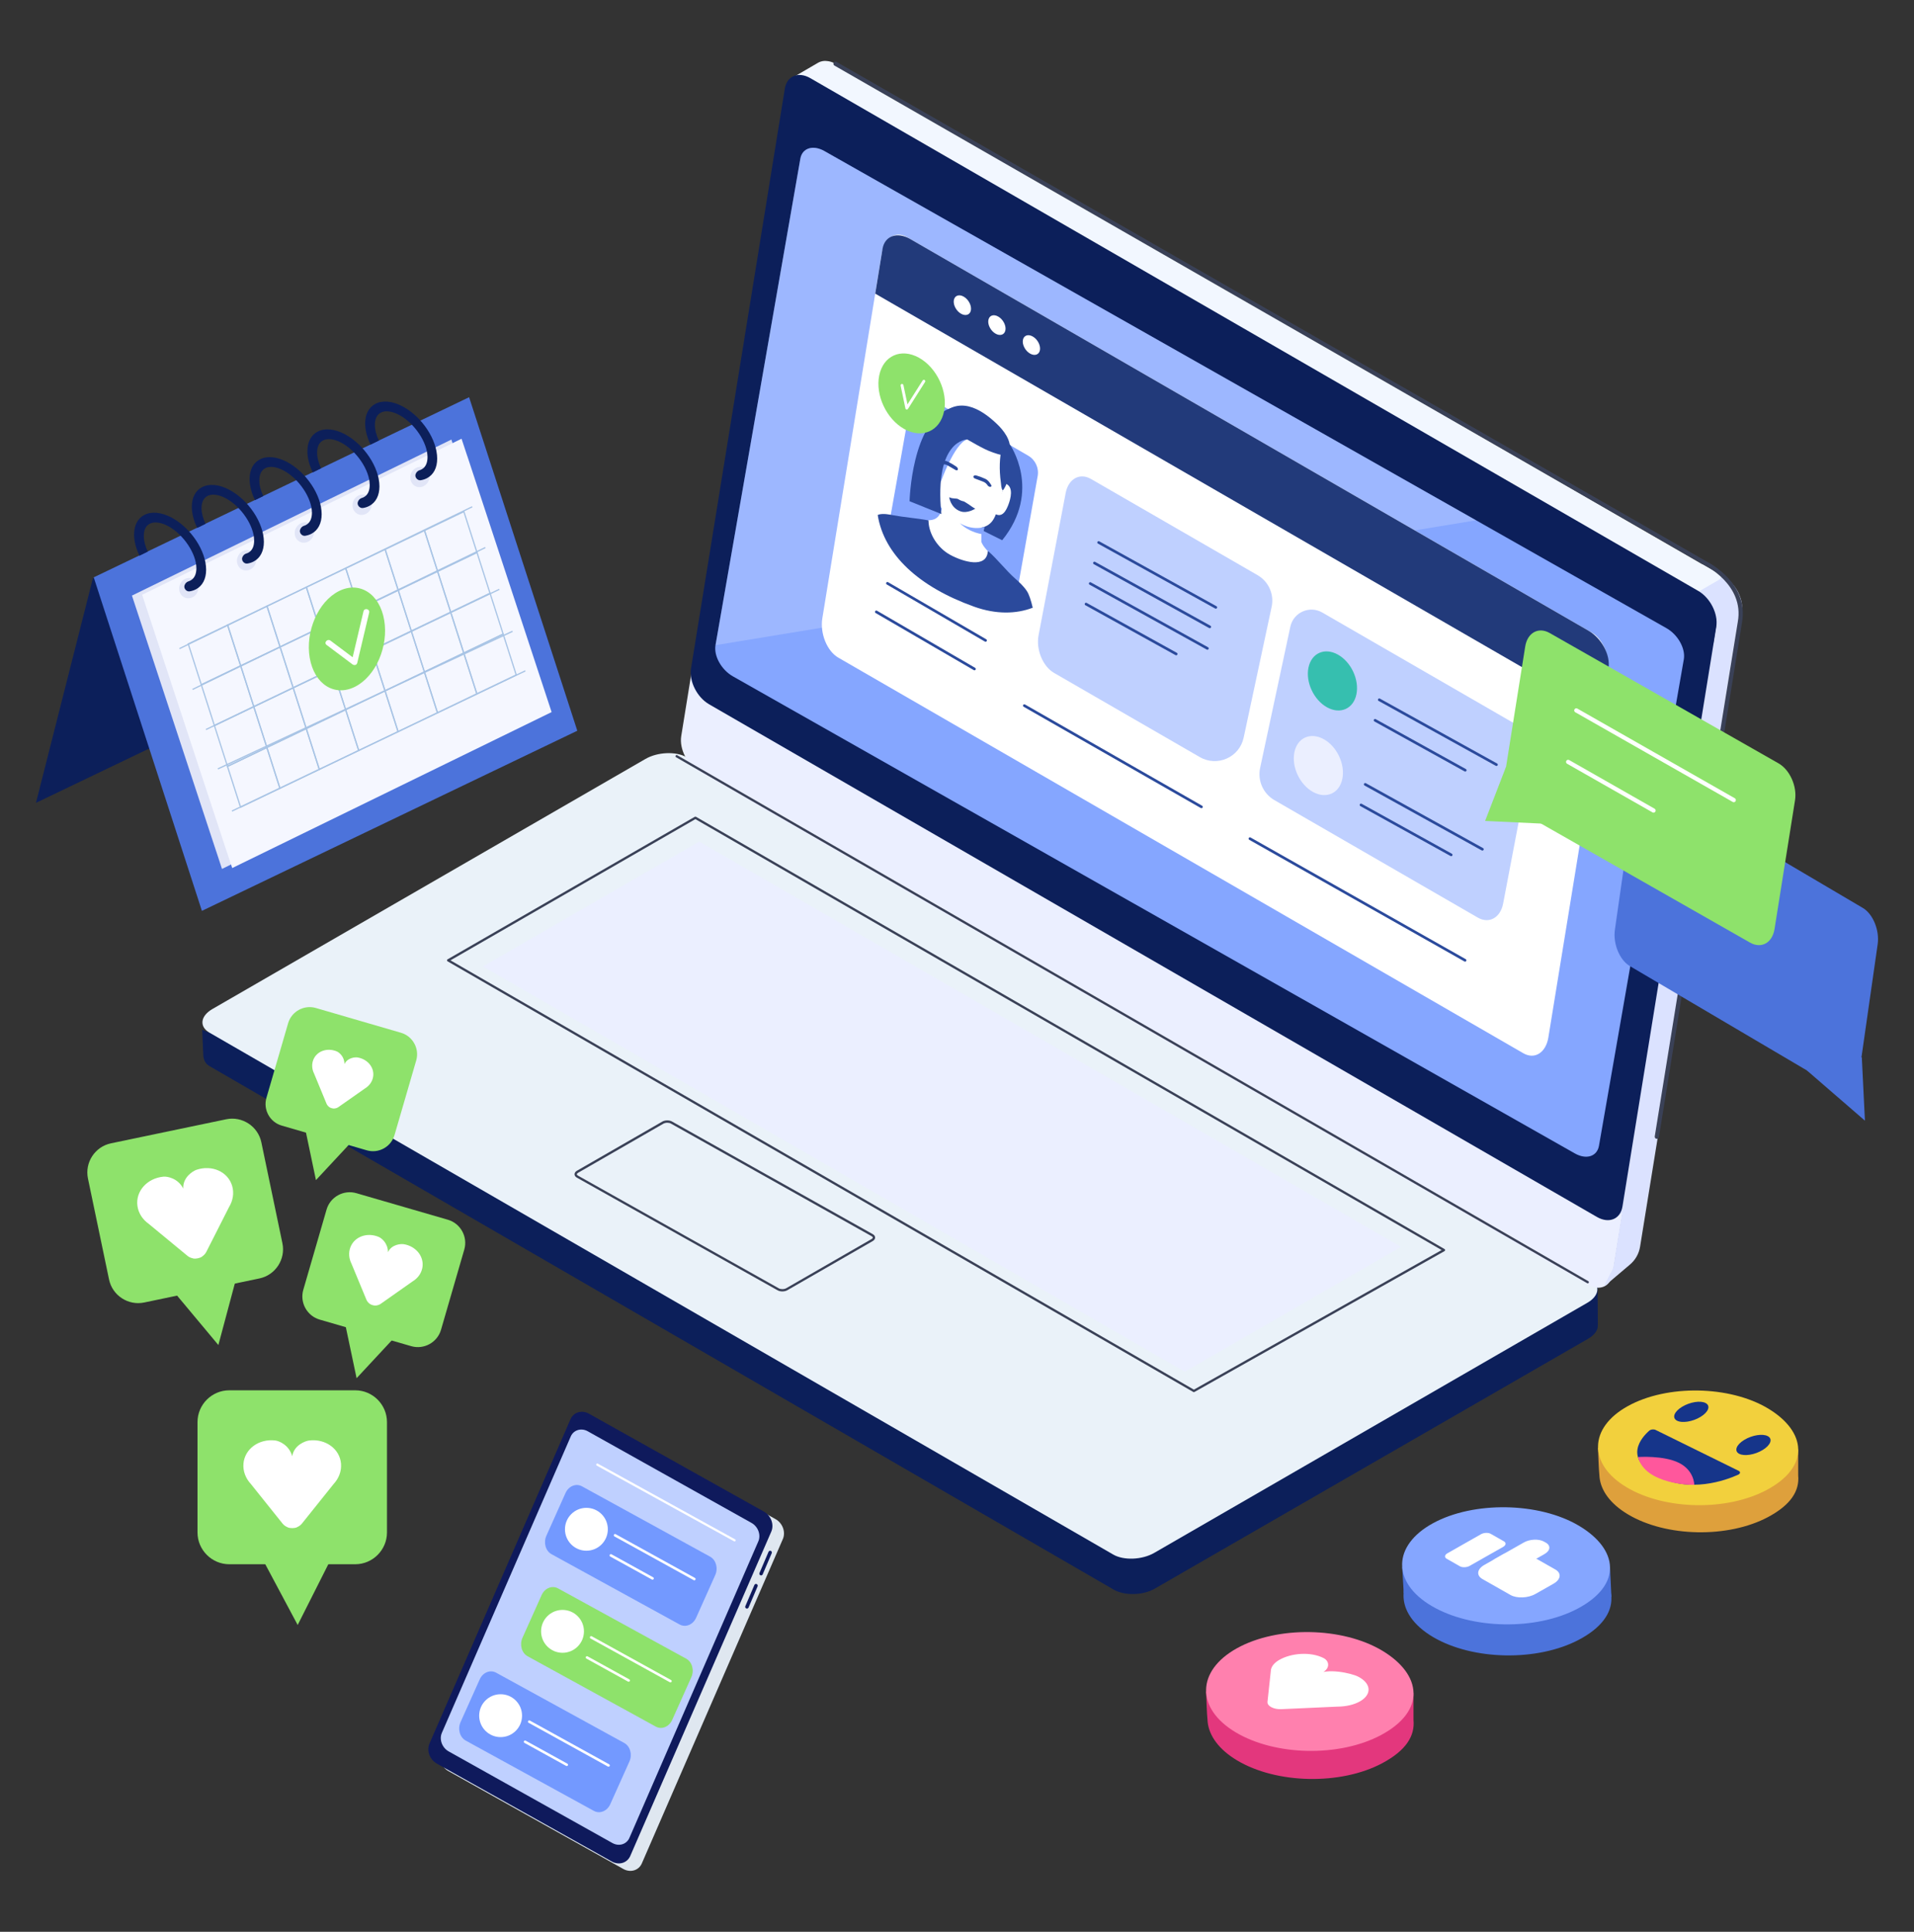 <?xml version="1.0" encoding="utf-8"?>
<!-- Generator: Adobe Illustrator 16.0.0, SVG Export Plug-In . SVG Version: 6.00 Build 0)  -->
<!DOCTYPE svg PUBLIC "-//W3C//DTD SVG 1.1//EN" "http://www.w3.org/Graphics/SVG/1.1/DTD/svg11.dtd">
<svg version="1.1" id="Calque_1" xmlns="http://www.w3.org/2000/svg" xmlns:xlink="http://www.w3.org/1999/xlink" x="0px" y="0px"
	 width="110px" height="111px" viewBox="0 0 110 111" enable-background="new 0 0 110 111" xml:space="preserve">
<rect x="0" y="0" width="110" height="111" fill="#333333" stroke="none"/>
<g>
	<g>
		<polygon fill="#0C1F5A" points="2.067,46.131 23.642,35.782 26.91,22.891 5.336,33.24 		"/>
		<polygon fill="#4C73DB" points="11.604,52.338 33.178,41.988 26.96,22.824 5.387,33.174 		"/>
		<polygon fill="#E1E5F7" points="7.583,34.222 25.942,25.257 26.27,26.253 26.271,26.252 31.117,40.962 12.758,49.928 
			12.431,48.931 12.43,48.932 		"/>
		<polygon fill="#F5F7FF" points="8.169,34.174 26.526,25.21 26.855,26.207 26.857,26.206 31.702,40.916 13.345,49.878 
			13.016,48.884 13.014,48.885 		"/>
		<path fill="#E1E5F7" d="M23.579,27.462c0.012,0.322,0.271,0.56,0.578,0.528c0.306-0.032,0.543-0.317,0.531-0.638
			c-0.013-0.323-0.27-0.56-0.577-0.528C23.804,26.853,23.566,27.14,23.579,27.462z"/>
		<g>
			<g>
				<g>
					<path fill="#0C1F5A" d="M24.231,26.97c0.221-0.118,0.339-0.361,0.339-0.704c-0.002-0.84-0.746-1.946-1.62-2.419
						c-0.217-0.117-0.427-0.186-0.613-0.206c-0.173-0.019-0.328,0.003-0.453,0.071c-0.223,0.117-0.339,0.36-0.338,0.703l0,0
						c-0.001,0.28,0.083,0.591,0.227,0.897l-0.477,0.236c-0.195-0.405-0.308-0.823-0.309-1.214l0,0
						c-0.002-0.524,0.205-0.927,0.582-1.126c0.416-0.222,0.993-0.166,1.585,0.152c1.102,0.595,1.97,1.907,1.971,2.987
						c0.004,0.526-0.205,0.927-0.58,1.126c-0.112,0.06-0.236,0.101-0.371,0.121c-0.178,0.026-0.344-0.166-0.292-0.337l0,0
						c0.035-0.114,0.12-0.207,0.236-0.241C24.159,27.005,24.195,26.99,24.231,26.97z"/>
				</g>
			</g>
		</g>
		<path fill="#E1E5F7" d="M20.258,29.058c0.013,0.322,0.271,0.559,0.576,0.528c0.307-0.032,0.546-0.317,0.534-0.639
			c-0.012-0.322-0.272-0.559-0.579-0.528C20.484,28.449,20.246,28.737,20.258,29.058z"/>
		<g>
			<g>
				<g>
					<path fill="#0C1F5A" d="M20.91,28.566c0.223-0.118,0.339-0.361,0.338-0.703c-0.002-0.84-0.744-1.947-1.62-2.419
						c-0.217-0.118-0.425-0.186-0.613-0.206c-0.172-0.019-0.328,0.003-0.453,0.071c-0.223,0.118-0.339,0.361-0.338,0.703l0,0
						c0.001,0.28,0.085,0.59,0.228,0.897l-0.475,0.236c-0.195-0.405-0.31-0.823-0.31-1.214l0,0
						c-0.001-0.524,0.204-0.927,0.581-1.126c0.416-0.223,0.994-0.166,1.585,0.152c1.104,0.595,1.97,1.907,1.974,2.987
						c0.001,0.525-0.205,0.927-0.582,1.126c-0.113,0.06-0.237,0.101-0.369,0.12c-0.18,0.026-0.345-0.165-0.294-0.336l0,0
						c0.037-0.115,0.119-0.207,0.235-0.242C20.837,28.601,20.876,28.586,20.91,28.566z"/>
				</g>
			</g>
		</g>
		<path fill="#E1E5F7" d="M16.937,30.654c0.013,0.322,0.27,0.56,0.579,0.528c0.306-0.032,0.543-0.316,0.531-0.639
			c-0.012-0.322-0.27-0.559-0.576-0.527C17.162,30.045,16.925,30.333,16.937,30.654z"/>
		<g>
			<g>
				<g>
					<path fill="#0C1F5A" d="M17.589,30.163c0.222-0.119,0.34-0.361,0.339-0.704c-0.003-0.841-0.745-1.947-1.62-2.419
						c-0.217-0.118-0.427-0.186-0.613-0.206c-0.173-0.019-0.328,0.003-0.453,0.07c-0.223,0.118-0.339,0.362-0.338,0.704l0,0
						c-0.001,0.28,0.083,0.59,0.228,0.896l-0.478,0.236c-0.195-0.405-0.308-0.823-0.309-1.213l0,0c0-0.525,0.205-0.927,0.583-1.126
						c0.415-0.223,0.993-0.165,1.585,0.152c1.102,0.595,1.97,1.908,1.973,2.988c0.003,0.525-0.206,0.927-0.581,1.126
						c-0.113,0.06-0.237,0.1-0.37,0.12c-0.178,0.026-0.345-0.165-0.292-0.336l0,0c0.035-0.115,0.118-0.208,0.235-0.242
						C17.517,30.197,17.555,30.183,17.589,30.163z"/>
				</g>
			</g>
		</g>
		<path fill="#E1E5F7" d="M13.617,32.25c0.013,0.322,0.271,0.559,0.577,0.527c0.305-0.03,0.545-0.316,0.533-0.637
			c-0.012-0.322-0.272-0.559-0.578-0.528C13.842,31.641,13.604,31.929,13.617,32.25z"/>
		<g>
			<g>
				<g>
					<path fill="#0C1F5A" d="M14.269,31.759c0.222-0.118,0.339-0.361,0.337-0.704c-0.002-0.84-0.743-1.946-1.619-2.418
						c-0.216-0.118-0.424-0.187-0.613-0.207c-0.173-0.019-0.328,0.003-0.454,0.07c-0.222,0.118-0.339,0.361-0.338,0.703l0,0
						c0.002,0.28,0.086,0.59,0.229,0.897l-0.476,0.235c-0.195-0.404-0.31-0.823-0.311-1.212l0,0
						c-0.001-0.525,0.205-0.927,0.582-1.126c0.417-0.223,0.994-0.165,1.585,0.152c1.104,0.595,1.97,1.906,1.975,2.987
						c0,0.525-0.205,0.927-0.583,1.126c-0.113,0.06-0.237,0.1-0.368,0.12c-0.181,0.027-0.346-0.165-0.295-0.336l0,0
						c0.037-0.116,0.118-0.207,0.235-0.242C14.195,31.793,14.234,31.778,14.269,31.759z"/>
				</g>
			</g>
		</g>
		<path fill="#E1E5F7" d="M10.295,33.847c0.013,0.322,0.271,0.559,0.579,0.528c0.305-0.031,0.543-0.316,0.531-0.638
			c-0.012-0.322-0.27-0.56-0.575-0.528C10.521,33.237,10.283,33.525,10.295,33.847z"/>
		<g>
			<g>
				<g>
					<path fill="#0C1F5A" d="M10.948,33.354c0.221-0.117,0.339-0.36,0.339-0.703c-0.002-0.839-0.744-1.946-1.619-2.418
						c-0.217-0.119-0.427-0.188-0.613-0.207c-0.173-0.018-0.328,0.003-0.453,0.07c-0.222,0.118-0.339,0.361-0.337,0.704l0,0
						c0,0.28,0.083,0.59,0.227,0.897l-0.477,0.235c-0.195-0.404-0.308-0.823-0.309-1.213l0,0c0-0.525,0.204-0.927,0.582-1.126
						c0.417-0.223,0.994-0.165,1.586,0.153c1.102,0.594,1.97,1.906,1.973,2.987c0.002,0.525-0.206,0.927-0.581,1.126
						c-0.113,0.059-0.237,0.1-0.371,0.12c-0.178,0.027-0.343-0.165-0.292-0.336l0,0c0.035-0.116,0.119-0.207,0.235-0.242
						C10.875,33.39,10.913,33.374,10.948,33.354z"/>
				</g>
			</g>
		</g>
		<g>
			
				<rect x="18.704" y="23.85" transform="matrix(0.436 0.9 -0.9 0.436 40.436 1.853)" fill="#A8C4E5" width="0.072" height="18.697"/>
			
				<rect x="19.455" y="26.195" transform="matrix(0.436 0.9 -0.9 0.436 42.971 2.499)" fill="#A8C4E5" width="0.072" height="18.697"/>
			
				<rect x="20.207" y="28.542" transform="matrix(0.431 0.902 -0.902 0.431 45.719 3.301)" fill="#A8C4E5" width="0.071" height="18.696"/>
			
				<rect x="20.958" y="30.889" transform="matrix(0.423 0.906 -0.906 0.423 48.563 4.185)" fill="#A8C4E5" width="0.074" height="18.695"/>
			
				<rect x="21.71" y="33.235" transform="matrix(0.431 0.902 -0.902 0.431 50.798 4.607)" fill="#A8C4E5" width="0.073" height="18.694"/>
			<path fill="#A8C4E5" d="M25.127,32.88l-0.775-2.415l2.329-1.117l0.775,2.415L25.127,32.88z M24.44,30.502l0.73,2.277l2.197-1.054
				l-0.729-2.277L24.44,30.502z"/>
			<path fill="#A8C4E5" d="M22.863,33.965l-0.772-2.416l2.329-1.117l0.771,2.416L22.863,33.965z M22.178,31.588l0.73,2.277
				l2.198-1.054l-0.73-2.277L22.178,31.588z"/>
			<path fill="#A8C4E5" d="M20.602,35.052l-0.774-2.414l2.329-1.119l0.774,2.415L20.602,35.052z M19.915,32.675l0.729,2.276
				l2.2-1.055l-0.731-2.277L19.915,32.675z"/>
			<path fill="#A8C4E5" d="M18.338,36.138l-0.774-2.415l2.327-1.116l0.775,2.415L18.338,36.138z M17.651,33.76l0.729,2.277
				l2.199-1.055l-0.73-2.276L17.651,33.76z"/>
			<path fill="#A8C4E5" d="M16.074,37.222L15.3,34.808l2.329-1.116l0.774,2.415L16.074,37.222z M15.388,34.845l0.73,2.277
				l2.196-1.054l-0.729-2.277L15.388,34.845z"/>
			<path fill="#A8C4E5" d="M13.811,38.308l-0.775-2.414l2.33-1.118l0.773,2.416L13.811,38.308z M13.124,35.932l0.731,2.275
				l2.196-1.053l-0.729-2.277L13.124,35.932z"/>
			<path fill="#A8C4E5" d="M11.548,39.395l-0.773-2.415l2.328-1.117l0.774,2.413L11.548,39.395z M10.862,37.018l0.729,2.277
				l2.199-1.057l-0.731-2.275L10.862,37.018z"/>
			<path fill="#A8C4E5" d="M25.878,35.226l-0.772-2.415l2.329-1.116l0.772,2.415L25.878,35.226z M25.192,32.849l0.731,2.277
				l2.197-1.055l-0.729-2.276L25.192,32.849z"/>
			<path fill="#A8C4E5" d="M23.616,36.312l-0.772-2.415l2.328-1.117l0.775,2.415L23.616,36.312z M22.93,33.934l0.729,2.277
				l2.2-1.053l-0.731-2.277L22.93,33.934z"/>
			<path fill="#A8C4E5" d="M21.354,37.396l-0.774-2.414l2.329-1.118l0.774,2.416L21.354,37.396z M20.667,35.021l0.729,2.275
				l2.199-1.054l-0.73-2.277L20.667,35.021z"/>
			<path fill="#A8C4E5" d="M19.089,38.484l-0.775-2.416l2.329-1.117l0.774,2.413L19.089,38.484z M18.403,36.106l0.731,2.277
				l2.195-1.056l-0.728-2.276L18.403,36.106z"/>
			<path fill="#A8C4E5" d="M16.826,39.569l-0.774-2.415l2.329-1.117l0.774,2.415L16.826,39.569z M16.139,37.191l0.731,2.277
				l2.197-1.054l-0.729-2.277L16.139,37.191z"/>
			<path fill="#A8C4E5" d="M14.562,40.654l-0.772-2.416l2.328-1.116l0.773,2.415L14.562,40.654z M13.877,38.276l0.729,2.278
				l2.2-1.054l-0.731-2.278L13.877,38.276z"/>
			<path fill="#A8C4E5" d="M12.3,41.741l-0.774-2.414l2.329-1.12l0.774,2.416L12.3,41.741z M11.614,39.364l0.729,2.276l2.199-1.054
				l-0.73-2.277L11.614,39.364z"/>
			<path fill="#A8C4E5" d="M26.63,37.573l-0.772-2.415l2.328-1.118l0.774,2.414L26.63,37.573z M25.946,35.194l0.729,2.278
				l2.199-1.056l-0.731-2.276L25.946,35.194z"/>
			<path fill="#A8C4E5" d="M24.369,38.657l-0.775-2.415l2.329-1.116l0.774,2.415L24.369,38.657z M23.682,36.28l0.729,2.277
				l2.198-1.054l-0.73-2.278L23.682,36.28z"/>
			<path fill="#A8C4E5" d="M22.105,39.743l-0.775-2.416l2.329-1.117l0.775,2.416L22.105,39.743z M21.418,37.365l0.731,2.277
				l2.197-1.053l-0.73-2.277L21.418,37.365z"/>
			<path fill="#A8C4E5" d="M19.841,40.829l-0.774-2.414l2.328-1.119l0.774,2.415L19.841,40.829z M19.154,38.453l0.73,2.275
				l2.197-1.055l-0.729-2.277L19.154,38.453z"/>
			<path fill="#A8C4E5" d="M17.577,41.916L16.805,39.5l2.329-1.117l0.771,2.415L17.577,41.916z M16.891,39.538l0.729,2.277
				l2.199-1.056l-0.73-2.275L16.891,39.538z"/>
			<path fill="#A8C4E5" d="M15.315,43l-0.774-2.415l2.329-1.117l0.775,2.415L15.315,43z M14.629,40.623l0.729,2.276l2.2-1.053
				l-0.732-2.277L14.629,40.623z"/>
			<path fill="#A8C4E5" d="M13.052,44.084l-0.774-2.414l2.327-1.117l0.775,2.415L13.052,44.084z M12.365,41.71l0.729,2.275
				l2.199-1.054l-0.731-2.277L12.365,41.71z"/>
			<path fill="#A8C4E5" d="M27.383,39.917l-0.774-2.414l2.329-1.119l0.774,2.416L27.383,39.917z M26.697,37.541l0.729,2.275
				l2.198-1.054l-0.73-2.278L26.697,37.541z"/>
			<path fill="#A8C4E5" d="M25.12,41.004l-0.774-2.415l2.329-1.117l0.774,2.415L25.12,41.004z M24.434,38.626l0.73,2.277
				l2.197-1.057l-0.73-2.274L24.434,38.626z"/>
			<path fill="#A8C4E5" d="M22.856,42.088l-0.774-2.415l2.329-1.116l0.774,2.415L22.856,42.088z M22.169,39.711l0.731,2.278
				l2.197-1.054l-0.729-2.278L22.169,39.711z"/>
			<path fill="#A8C4E5" d="M20.592,43.174l-0.772-2.415l2.33-1.117l0.772,2.416L20.592,43.174z M19.906,40.798l0.731,2.275
				l2.197-1.053l-0.729-2.277L19.906,40.798z"/>
			<path fill="#A8C4E5" d="M18.329,44.261l-0.771-2.415l2.327-1.118l0.774,2.414L18.329,44.261z M17.645,41.883l0.729,2.277
				l2.199-1.056l-0.73-2.275L17.645,41.883z"/>
			<path fill="#A8C4E5" d="M16.067,45.347l-0.774-2.416l2.328-1.116l0.775,2.415L16.067,45.347z M15.38,42.969l0.729,2.277
				l2.199-1.054l-0.73-2.277L15.38,42.969z"/>
			<path fill="#A8C4E5" d="M13.803,46.432l-0.775-2.416l2.329-1.117l0.774,2.416L13.803,46.432z M13.117,44.054l0.731,2.277
				l2.195-1.054L15.315,43L13.117,44.054z"/>
		</g>
		<path fill="#8EE26B" d="M17.858,38.067c0.376,1.449,1.613,2.015,2.764,1.268c1.149-0.748,1.776-2.529,1.4-3.977
			c-0.376-1.449-1.613-2.015-2.764-1.267C18.108,34.839,17.481,36.621,17.858,38.067z"/>
		<path fill="#FFFFFF" d="M20.891,35.124c-0.227,0.962-0.455,1.926-0.683,2.89c0.092-0.027,0.182-0.058,0.275-0.085
			c-0.497-0.372-0.994-0.745-1.491-1.12c-0.17-0.127-0.397,0.115-0.226,0.246c0.498,0.373,0.995,0.745,1.491,1.118
			c0.098,0.075,0.243,0.047,0.275-0.083c0.227-0.964,0.456-1.927,0.684-2.892C21.264,34.99,20.941,34.913,20.891,35.124
			L20.891,35.124z"/>
	</g>
	<g>
		<path fill="#4C73DB" d="M90.81,89.444c-2.29-1.352-6.039-1.412-8.373-0.138c-2.334,1.275-2.371,3.403-0.081,4.756
			c2.291,1.35,5.999,1.412,8.375,0.162C93.345,92.853,93.099,90.794,90.81,89.444z"/>
		<polygon fill="#4C73DB" points="80.674,91.538 80.587,90.046 92.53,90.046 92.609,91.755 89.39,93.627 		"/>
		<path fill="#85A6FF" d="M90.729,87.66c-2.29-1.35-6.039-1.411-8.372-0.137c-2.335,1.275-2.371,3.404-0.081,4.755
			c2.29,1.35,5.998,1.413,8.375,0.163C93.265,91.068,93.02,89.012,90.729,87.66z"/>
		<g>
			<path fill="#FFFFFF" d="M86.809,91.647l-1.607-0.913c-0.367-0.207-0.32-0.573,0.103-0.813l1.042-0.592
				c0.422-0.24,1.068-0.266,1.434-0.059l1.607,0.913c0.366,0.207,0.319,0.573-0.103,0.814l-1.042,0.591
				C87.82,91.829,87.175,91.855,86.809,91.647z"/>
			<path fill="#FFFFFF" d="M85.952,90.285l-0.108-0.062c-0.295-0.168-0.258-0.463,0.083-0.656l1.654-0.939
				c0.341-0.193,0.86-0.215,1.156-0.046l0.107,0.06c0.294,0.168,0.258,0.464-0.083,0.655l-1.655,0.94
				C86.767,90.431,86.247,90.452,85.952,90.285z"/>
			<path fill="#FFFFFF" d="M83.904,89.999l-0.759-0.432c-0.143-0.08-0.125-0.224,0.041-0.316l1.929-1.096
				c0.164-0.092,0.415-0.103,0.558-0.022l0.758,0.431c0.143,0.08,0.125,0.224-0.04,0.317l-1.93,1.095
				C84.297,90.068,84.046,90.079,83.904,89.999z"/>
		</g>
	</g>
	<g>
		<path fill="#E3377D" d="M81.237,97.296c-2.284-1.37-7.741-2.268-10.07-0.974c-0.614,0.341-1.851,0.87-1.851,0.87
			s0.037,1.268,0.091,1.765c0.088,0.789,0.646,1.569,1.679,2.188c2.285,1.37,5.984,1.434,8.357,0.166
			c1.369-0.731,1.879-1.568,1.793-2.479V97.296z"/>
		<path fill="#FF80AE" d="M79.441,94.848c-2.285-1.37-6.026-1.432-8.354-0.139c-2.329,1.294-2.366,3.454-0.081,4.823
			c2.285,1.371,5.984,1.434,8.357,0.167C81.971,98.306,81.726,96.218,79.441,94.848z"/>
		<path fill="#FFFFFF" d="M73.041,95.943L73.041,95.943c0.041-0.204,0.198-0.403,0.475-0.563c0.69-0.398,1.805-0.489,2.558-0.105
			c0.375,0.192,0.424,0.756-0.432,0.964c0.589-0.429,2.036-0.094,2.412,0.1c0.753,0.383,0.803,1.018,0.114,1.416
			c-0.35,0.202-0.824,0.305-1.303,0.307l0,0c-0.049,0-2.046,0.091-3.224,0.146c-0.442,0.021-0.823-0.181-0.797-0.421l0.188-1.746
			C73.032,96.008,73.035,95.976,73.041,95.943L73.041,95.943z"/>
	</g>
	<g>
		<path fill="#DEA03C" d="M103.345,83.293c-2.205-1.322-7.472-2.188-9.719-0.94c-0.592,0.329-1.786,0.841-1.786,0.841
			s0.036,1.223,0.089,1.703c0.084,0.761,0.623,1.514,1.619,2.111c2.205,1.323,5.775,1.383,8.065,0.161
			c1.321-0.706,1.814-1.515,1.731-2.393V83.293z"/>
		<path fill="#F2D03D" d="M101.612,80.93c-2.205-1.322-5.815-1.383-8.063-0.133c-2.248,1.248-2.282,3.331-0.077,4.655
			c2.205,1.321,5.775,1.383,8.065,0.159C104.054,84.267,103.817,82.253,101.612,80.93z"/>
		<path fill="#16358A" d="M100.243,82.736c0.458-0.278,1.066-0.374,1.359-0.213c0.293,0.16,0.16,0.515-0.298,0.793
			c-0.457,0.279-1.066,0.375-1.359,0.214C99.652,83.37,99.786,83.014,100.243,82.736z"/>
		<path fill="#16358A" d="M96.67,80.834c0.458-0.278,1.066-0.374,1.359-0.213c0.293,0.159,0.16,0.515-0.298,0.793
			c-0.457,0.279-1.066,0.373-1.359,0.214C96.08,81.468,96.213,81.111,96.67,80.834z"/>
		<path fill="#16358A" d="M95.154,82.165l4.769,2.348c0.115,0.057,0.1,0.164-0.029,0.223c-0.698,0.316-2.79,1.09-4.696,0.061
			c-1.903-1.026-0.862-2.194-0.415-2.589C94.869,82.131,95.043,82.11,95.154,82.165z"/>
		<path fill="#FF579C" d="M94.14,83.72c0,0,1.481-0.106,2.36,0.339c0.874,0.441,0.872,1.253,0.872,1.253
			C97.326,85.343,94.543,85.316,94.14,83.72z"/>
	</g>
	<g>
		<g>
			<path fill="#0C1F5A" d="M91.831,76.186l-0.018-2.457l-1.988,1.68l-0.427-0.985L39.483,45.605
				c-0.601-0.348-1.795-0.303-2.49,0.097L15.368,58.109v-0.346l-3.285,1.597l-0.461-0.188l0.063,1.516
				c0.05,0.331,0.177,0.468,0.381,0.585L64.01,91.342c0.601,0.348,1.661,0.343,2.355-0.058l24.891-14.351
				c0.378-0.219,0.572-0.49,0.573-0.757L91.831,76.186z"/>
			<path fill="#EAF2F9" d="M63.981,89.325L12.039,59.336c-0.601-0.347-0.524-0.958,0.169-1.358l24.89-14.371
				c0.695-0.401,1.755-0.445,2.355-0.098l51.943,29.989c0.601,0.347,0.525,0.959-0.169,1.359l-24.89,14.37
				C65.643,89.629,64.583,89.673,63.981,89.325z"/>
			<polygon fill="#EBEFFF" points="68.093,78.819 27.759,55.532 40.186,48.358 80.52,71.645 			"/>
			<path fill="#3A4157" d="M68.612,79.991c-0.012,0-0.022-0.003-0.033-0.009L25.723,55.238c-0.021-0.012-0.034-0.034-0.034-0.058
				s0.013-0.046,0.034-0.058l14.208-8.19c0.021-0.012,0.047-0.012,0.067,0l43.023,24.839c0.021,0.012,0.033,0.034,0.033,0.059
				c0,0.023-0.013,0.046-0.034,0.058l-14.375,8.095C68.635,79.988,68.624,79.991,68.612,79.991z M25.889,55.181l42.725,24.667
				l14.239-8.02L39.964,47.067L25.889,55.181z"/>
			<g>
				<path fill="#EBEFFF" d="M97.035,37.834c0.693,0.4,1.158,1.319,1.039,2.053l-5.39,33.315c-0.119,0.736-0.777,1.007-1.469,0.606
					L40.19,44.35c-0.692-0.4-1.157-1.318-1.039-2.053l5.39-33.316c0.12-0.735,0.777-1.006,1.469-0.606L97.035,37.834z"/>
			</g>
			<path fill="#DBE2FF" d="M100.125,34.896c-0.001-0.019-0.002-0.038-0.003-0.057c0-0.003,0-0.005-0.001-0.008
				c0-0.002,0-0.005,0-0.008c-0.001-0.013-0.002-0.026-0.003-0.04c-0.002-0.019-0.004-0.037-0.007-0.055
				c-0.001-0.009-0.002-0.018-0.004-0.027c0-0.004-0.001-0.007-0.001-0.011c-0.001-0.006-0.002-0.012-0.003-0.018
				c-0.003-0.019-0.006-0.038-0.01-0.056c-0.003-0.018-0.007-0.036-0.011-0.053c0-0.001,0-0.001,0-0.002s-0.001-0.001-0.001-0.001
				c-0.004-0.019-0.008-0.038-0.013-0.057c-0.005-0.019-0.01-0.037-0.015-0.056c-0.002-0.005-0.003-0.01-0.005-0.015
				c-0.001-0.003-0.002-0.007-0.003-0.011c-0.003-0.01-0.006-0.02-0.009-0.03c-0.005-0.018-0.011-0.036-0.017-0.053
				c-0.005-0.013-0.01-0.026-0.015-0.04c0-0.002-0.001-0.004-0.002-0.005c0-0.002-0.001-0.004-0.002-0.006
				c-0.005-0.017-0.012-0.034-0.018-0.05c-0.007-0.016-0.013-0.032-0.02-0.048c-0.003-0.007-0.006-0.014-0.009-0.02
				c-0.001-0.003-0.002-0.006-0.004-0.009c-0.003-0.006-0.005-0.013-0.008-0.019c-0.008-0.017-0.015-0.033-0.022-0.05
				s-0.016-0.033-0.024-0.049c0-0.001-0.001-0.003-0.002-0.004c-0.001-0.002-0.003-0.005-0.004-0.007
				c-0.009-0.018-0.018-0.035-0.026-0.052c-0.008-0.016-0.018-0.032-0.027-0.048c-0.006-0.01-0.012-0.021-0.018-0.031
				c-0.003-0.005-0.006-0.01-0.009-0.015c-0.015-0.025-0.031-0.05-0.048-0.075c-0.005-0.008-0.01-0.017-0.015-0.024
				c-0.001-0.001-0.002-0.003-0.003-0.004c-0.021-0.031-0.042-0.062-0.064-0.092c-0.004-0.004-0.007-0.009-0.01-0.013
				c-0.003-0.004-0.006-0.007-0.009-0.011c-0.008-0.011-0.016-0.021-0.024-0.031c-0.013-0.016-0.026-0.033-0.04-0.05
				c-0.005-0.006-0.011-0.012-0.016-0.019c-0.003-0.003-0.006-0.006-0.009-0.009c-0.004-0.006-0.009-0.012-0.014-0.018
				c-0.014-0.016-0.027-0.031-0.041-0.046c-0.011-0.011-0.021-0.021-0.032-0.033c-0.002-0.002-0.004-0.004-0.006-0.006
				s-0.003-0.004-0.005-0.006c-0.015-0.015-0.03-0.03-0.045-0.044c-0.016-0.015-0.032-0.03-0.047-0.044
				c-0.001,0-0.001-0.001-0.002-0.001c0,0,0-0.001-0.001-0.001c-0.016-0.014-0.031-0.027-0.047-0.041
				c-0.017-0.014-0.033-0.028-0.05-0.042c-0.002-0.001-0.004-0.003-0.006-0.005c-0.003-0.002-0.005-0.003-0.008-0.005
				c-0.012-0.01-0.024-0.019-0.037-0.028c-0.017-0.013-0.034-0.025-0.051-0.037c-0.005-0.003-0.01-0.006-0.015-0.009
				c-0.002-0.001-0.003-0.002-0.005-0.003c0,0-0.001,0-0.002,0c-0.01-0.007-0.02-0.014-0.03-0.02
				c-0.017-0.011-0.034-0.021-0.052-0.032c-0.004-0.002-1.231-0.711-1.236-0.713l-1.517,0.916c0,0,1.302,0.682,1.319,0.692
				c0.018,0.011,0.035,0.022,0.052,0.033c0.017,0.012,0.034,0.024,0.05,0.037c0.018,0.013,0.034,0.025,0.051,0.039
				c0.008,0.006,0.015,0.012,0.021,0.017c0.026,0.022,0.052,0.044,0.079,0.067l0,0l0,0c0.026,0.024,0.052,0.048,0.076,0.073
				c0.004,0.003,0.007,0.006,0.01,0.01c0.023,0.024,0.046,0.048,0.069,0.073c0.004,0.004,0.008,0.008,0.011,0.012
				c0.022,0.025,0.044,0.05,0.064,0.076c0.004,0.004,0.008,0.009,0.012,0.013c0.02,0.026,0.041,0.052,0.06,0.08
				c0.011,0.014,0.021,0.028,0.03,0.042c0.012,0.017,0.023,0.034,0.035,0.051c0.014,0.02,0.026,0.041,0.039,0.061
				c0.008,0.014,0.017,0.027,0.024,0.041c0.008,0.012,0.014,0.023,0.021,0.036c0.013,0.021,0.024,0.042,0.036,0.063
				c0.003,0.006,0.006,0.012,0.009,0.018c0.016,0.03,0.03,0.059,0.044,0.089c0.001,0.003,0.002,0.005,0.003,0.008
				c0.015,0.032,0.029,0.064,0.042,0.096c0.002,0.003,0.003,0.007,0.004,0.01c0.013,0.031,0.025,0.063,0.036,0.095
				c0.002,0.004,0.003,0.008,0.005,0.012c0.011,0.031,0.021,0.063,0.03,0.094c0.001,0.005,0.002,0.01,0.004,0.014
				c0.008,0.032,0.017,0.063,0.024,0.094c0.002,0.005,0.003,0.01,0.004,0.015c0.007,0.032,0.014,0.063,0.02,0.095
				c0.001,0.004,0.002,0.009,0.002,0.014c0.006,0.032,0.011,0.064,0.015,0.096c0,0.004,0.001,0.009,0.001,0.013
				c0.004,0.032,0.007,0.064,0.009,0.096c0.001,0.016,0.002,0.032,0.002,0.048c0.001,0.018,0.001,0.037,0.001,0.056
				c0,0.02-0.001,0.039-0.002,0.059c-0.001,0.02-0.002,0.039-0.003,0.058c-0.002,0.021-0.004,0.042-0.007,0.063
				c-0.002,0.016-0.005,0.033-0.007,0.049c0,0-0.006,0.032-0.015,0.087l-0.133,0.825c-0.075-0.043-0.24-0.138-0.244-0.14
				l-1.537,0.832c0,0,0.368,0.213,0.384,0.224c0.018,0.011,0.034,0.022,0.052,0.034c0.016,0.011,0.034,0.023,0.05,0.036
				c0.018,0.012,0.034,0.025,0.051,0.039c0.008,0.005,0.014,0.011,0.021,0.017c0.026,0.021,0.052,0.044,0.078,0.066l0,0l0.001,0
				c0.025,0.023,0.051,0.048,0.076,0.073c0.003,0.003,0.007,0.006,0.01,0.009c0.023,0.024,0.046,0.049,0.069,0.074
				c0.004,0.003,0.007,0.007,0.011,0.011c0.022,0.025,0.044,0.05,0.064,0.076c0.004,0.005,0.008,0.009,0.012,0.014
				c0.02,0.025,0.041,0.052,0.06,0.079c0.011,0.014,0.02,0.028,0.029,0.042c0.013,0.017,0.024,0.034,0.036,0.051
				c0.013,0.02,0.026,0.041,0.039,0.062c0.008,0.013,0.017,0.026,0.024,0.04c0.008,0.012,0.014,0.024,0.021,0.036
				c0.013,0.021,0.024,0.042,0.036,0.064c0.003,0.006,0.006,0.012,0.009,0.017c0.016,0.03,0.03,0.06,0.043,0.09
				c0.002,0.002,0.003,0.005,0.004,0.007c0.015,0.032,0.028,0.064,0.042,0.097c0.001,0.003,0.003,0.006,0.004,0.009
				c0.013,0.032,0.024,0.063,0.036,0.095c0.001,0.004,0.003,0.008,0.004,0.012c0.011,0.032,0.021,0.063,0.03,0.094
				c0.002,0.005,0.003,0.01,0.005,0.015c0.008,0.031,0.016,0.063,0.024,0.094c0.001,0.004,0.003,0.009,0.004,0.014
				c0.007,0.032,0.014,0.063,0.02,0.095c0.001,0.005,0.001,0.009,0.002,0.014c0.006,0.032,0.011,0.064,0.015,0.096
				c0,0.004,0.001,0.008,0.001,0.013c0.002,0.013,0.002,0.027,0.004,0.04l-4.769,29.471c-0.025,0.157-0.63,1.156-0.493,1.076
				l0.43-0.365l-0.506,3.133c-0.025,0.155-0.63,1.155-0.494,1.075l1.453-1.232c0.307-0.26,0.512-0.621,0.577-1.02l5.212-32.221
				c0.025-0.156,0.063-0.39,0.063-0.39c0.003-0.017,0.005-0.033,0.008-0.049c0.001-0.014,0.003-0.028,0.004-0.042
				c0-0.001,0-0.001,0-0.002c0.001-0.002,0.001-0.004,0.001-0.006c0-0.004,0.001-0.009,0.001-0.013
				c0.002-0.02,0.003-0.039,0.004-0.059c0.001-0.016,0.001-0.031,0.001-0.047c0-0.002,0-0.004,0-0.007c0-0.001,0-0.003,0-0.005
				c0-0.019,0-0.038,0-0.057c-0.001-0.019-0.002-0.038-0.003-0.057c0-0.003,0-0.005-0.001-0.008c0-0.003,0-0.005,0-0.008
				c-0.001-0.011-0.002-0.022-0.003-0.034l0.495-3.06c0.024-0.156,0.063-0.391,0.063-0.391c0.002-0.016,0.005-0.032,0.007-0.048
				c0.001-0.014,0.003-0.028,0.004-0.042c0,0,0.001-0.001,0.001-0.002c0-0.002,0-0.004,0-0.006c0-0.005,0.001-0.009,0.001-0.014
				c0.002-0.019,0.003-0.039,0.004-0.059c0.001-0.016,0.001-0.031,0.001-0.047c0-0.002,0-0.004,0-0.007
				c0-0.002,0.001-0.003,0.001-0.005C100.126,34.934,100.125,34.915,100.125,34.896z"/>
			<path fill="#3A4157" d="M44.962,74.205c-0.101,0-0.196-0.021-0.269-0.063l-11.542-6.476c-0.084-0.047-0.132-0.117-0.132-0.193
				c-0.001-0.077,0.049-0.151,0.137-0.202l4.905-2.823c0.079-0.046,0.182-0.07,0.289-0.07c0.102,0,0.197,0.022,0.269,0.063
				l11.543,6.475c0.085,0.048,0.132,0.116,0.133,0.194c0,0.077-0.05,0.15-0.138,0.202l-4.905,2.822
				C45.174,74.181,45.07,74.205,44.962,74.205z M38.35,64.512c-0.083,0-0.164,0.02-0.222,0.053l-4.905,2.823
				c-0.044,0.026-0.071,0.058-0.071,0.086c0,0.025,0.023,0.055,0.064,0.077l11.543,6.476c0.052,0.029,0.125,0.046,0.203,0.046
				c0.084,0,0.165-0.02,0.223-0.052l4.905-2.825c0.044-0.024,0.071-0.057,0.071-0.085c-0.001-0.026-0.024-0.055-0.065-0.078
				l-11.542-6.475C38.501,64.528,38.429,64.512,38.35,64.512z"/>
			<path fill="#F2F7FF" d="M98.803,32.982L48.23,3.784l0,0c0,0-0.002-0.001-0.003-0.002l-0.076-0.043v0
				c-0.058-0.032-0.125-0.072-0.134-0.076c-0.017-0.01-0.034-0.019-0.052-0.027s-0.035-0.017-0.053-0.025
				c-0.018-0.008-0.035-0.016-0.053-0.023c-0.019-0.007-0.037-0.014-0.056-0.02c-0.018-0.006-0.036-0.013-0.054-0.018
				c-0.02-0.006-0.039-0.011-0.059-0.016c-0.001,0-0.003,0-0.004-0.001l0,0c-0.002,0-0.004-0.001-0.006-0.001
				c-0.017-0.004-0.033-0.008-0.051-0.011c-0.007-0.002-0.016-0.003-0.025-0.004c-0.007-0.001-0.014-0.002-0.021-0.003
				c-0.005-0.001-0.011-0.002-0.016-0.003c-0.021-0.002-0.042-0.004-0.063-0.006c-0.001,0-0.003,0-0.005,0l0,0
				C47.477,3.501,47.453,3.5,47.429,3.5c-0.002,0-0.005,0-0.008,0c-0.011,0-0.021,0.001-0.032,0.001
				c-0.013,0.001-0.026,0.001-0.039,0.002c-0.003,0-0.006,0.001-0.01,0.001c-0.018,0.002-0.034,0.005-0.052,0.007
				c-0.009,0.002-0.019,0.002-0.028,0.004c-0.002,0-0.004,0.001-0.006,0.001c-0.034,0.007-0.067,0.016-0.099,0.027
				c-0.003,0.001-0.005,0.001-0.008,0.002c-0.003,0.001-0.007,0.003-0.01,0.005c-0.042,0.016-0.083,0.033-0.122,0.056L45.53,4.471
				c0.038-0.022,0.078-0.04,0.12-0.054c0.016-0.006,0.032-0.011,0.048-0.016c0.02-0.006,0.039-0.012,0.06-0.017
				c0.023-0.005,0.047-0.009,0.072-0.013c0.01-0.001,0.019-0.003,0.028-0.004c0.033-0.003,0.068-0.005,0.103-0.004
				c0.007,0,0.014,0,0.021,0c0.035,0.001,0.072,0.004,0.108,0.009c0.003,0,0.006,0.001,0.009,0.001
				c0.039,0.006,0.078,0.014,0.118,0.024c0.003,0.001,0.007,0.002,0.01,0.003c0.039,0.01,0.078,0.023,0.118,0.037
				c0.003,0.001,0.007,0.003,0.011,0.004c0.042,0.016,0.085,0.034,0.127,0.056c0.017,0.008,0.035,0.018,0.052,0.027
				c0.013,0.007,0.026,0.015,0.04,0.022l0.28,0.162l0,0l50.651,29.244c0.058,0.034,0.129,0.033,0.188,0l1.111-0.646
				C98.929,33.234,98.928,33.054,98.803,32.982z M47.731,3.875L47.731,3.875L47.731,3.875L47.731,3.875z"/>
			<g>
				<g>
					<path fill="#0C1F5A" d="M97.598,33.952c0.693,0.4,1.157,1.319,1.039,2.053l-5.391,33.316c-0.118,0.733-0.776,1.004-1.468,0.605
						L40.753,40.468c-0.692-0.4-1.157-1.319-1.039-2.054l5.39-33.316c0.119-0.735,0.776-1.006,1.469-0.606L97.598,33.952z"/>
				</g>
			</g>
			<g>
				<path fill="#85A6FF" d="M95.776,36.096c0.657,0.372,1.102,1.173,0.995,1.789l-4.876,27.95c-0.107,0.616-0.726,0.813-1.383,0.442
					L42.116,38.86c-0.657-0.373-1.103-1.173-0.995-1.789l4.875-27.95c0.107-0.616,0.726-0.814,1.383-0.442L95.776,36.096z"/>
			</g>
			<g>
				<path opacity="0.28" fill="#DBE3FF" d="M41.121,37.071l4.875-27.95c0.107-0.616,0.726-0.814,1.383-0.442l37.455,21.218
					L41.121,37.071z"/>
			</g>
			<path fill="#3A4157" d="M95.221,65.438c-0.007,0-0.013,0-0.02-0.002c-0.066-0.01-0.111-0.073-0.1-0.14l4.772-29.561
				c0.389-2.144-1.887-3.249-1.91-3.259c-0.003-0.001-0.006-0.003-0.009-0.004L47.957,3.768c-0.058-0.034-0.078-0.107-0.044-0.166
				c0.033-0.058,0.108-0.078,0.166-0.044l49.994,28.702c0.125,0.062,2.453,1.241,2.041,3.517l-4.773,29.56
				C95.331,65.396,95.279,65.438,95.221,65.438z"/>
			<path fill="#3A4157" d="M91.248,73.74c-0.011,0-0.022-0.003-0.033-0.009l-52.359-30.22c-0.032-0.018-0.043-0.059-0.024-0.091
				c0.019-0.032,0.06-0.043,0.091-0.024l52.359,30.22c0.032,0.019,0.043,0.06,0.024,0.092C91.293,73.729,91.271,73.74,91.248,73.74z
				"/>
		</g>
		<path fill="#FFFFFF" d="M87.549,60.52L48.18,37.789c-0.65-0.375-1.062-1.39-0.919-2.265l3.421-20.996
			c0.143-0.875,0.786-1.281,1.437-0.906l39.369,22.73c0.65,0.375,1.062,1.39,0.919,2.265l-3.421,20.997
			C88.842,60.489,88.2,60.895,87.549,60.52z"/>
		<path fill="#223A7A" d="M92.024,40.962l0.417-2.566c0.124-0.753-0.39-1.718-1.146-2.154L52.31,13.733
			c-0.756-0.436-1.469-0.179-1.591,0.574l-0.417,2.566L92.024,40.962z"/>
		<path fill="#FFFFFF" d="M55.8,17.819c-0.044,0.27-0.299,0.362-0.571,0.206c-0.271-0.156-0.455-0.502-0.412-0.773
			c0.045-0.27,0.3-0.363,0.571-0.206S55.844,17.549,55.8,17.819z"/>
		<path fill="#FFFFFF" d="M57.784,18.964c-0.044,0.271-0.3,0.363-0.571,0.206c-0.271-0.156-0.456-0.502-0.411-0.773
			c0.044-0.271,0.3-0.363,0.57-0.206C57.644,18.348,57.828,18.694,57.784,18.964z"/>
		<path fill="#FFFFFF" d="M59.768,20.11c-0.044,0.271-0.3,0.362-0.571,0.206c-0.271-0.156-0.455-0.502-0.411-0.772
			c0.043-0.271,0.299-0.363,0.57-0.207C59.627,19.493,59.811,19.839,59.768,20.11z"/>
		<path fill="#FFFFFF" d="M56.263,30.296c0.365,0.208,0.559-0.266,0.667-0.594c0.083-0.252,0.264-0.908-0.113-1.01
			c-0.043-0.012-0.059,0.07-0.015,0.082c0.003,0.001,0.005,0.003,0.008,0.003c-0.009-0.002-0.018-0.006-0.026-0.007l-0.52,1.421
			c0.028,0.02,0.058,0.038,0.086,0.052c-0.023-0.007-0.047-0.017-0.072-0.031C56.235,30.19,56.221,30.273,56.263,30.296z"/>
		<path fill="#85A6FF" d="M56.778,34.779l-5.217-3.035c-0.41-0.238-0.627-0.707-0.544-1.173l1.181-6.644
			c0.137-0.772,1-1.172,1.678-0.778l5.217,3.035c0.409,0.238,0.626,0.707,0.543,1.172l-1.18,6.644
			C58.319,34.773,57.456,35.174,56.778,34.779z"/>
		<path fill="#2B4A9C" d="M56.643,36.875c-0.014,0-0.026-0.003-0.039-0.01l-5.642-3.282c-0.036-0.021-0.048-0.068-0.027-0.104
			c0.021-0.036,0.068-0.048,0.104-0.027l5.642,3.282c0.036,0.021,0.049,0.067,0.027,0.104
			C56.694,36.862,56.667,36.875,56.643,36.875z"/>
		<path fill="#2B4A9C" d="M56.004,38.516c-0.013,0-0.026-0.003-0.038-0.01l-5.642-3.282c-0.036-0.021-0.049-0.067-0.027-0.104
			c0.021-0.037,0.067-0.049,0.104-0.028l5.642,3.282c0.036,0.021,0.048,0.068,0.027,0.104C56.056,38.502,56.03,38.516,56.004,38.516
			z"/>
		<path fill="#2B4A9C" d="M69.049,46.439c-0.013,0-0.026-0.003-0.038-0.01l-10.18-5.818c-0.036-0.021-0.048-0.068-0.028-0.104
			c0.021-0.036,0.067-0.049,0.104-0.028l10.18,5.818c0.036,0.021,0.048,0.067,0.028,0.104
			C69.101,46.425,69.076,46.439,69.049,46.439z"/>
		<path fill="#2B4A9C" d="M84.2,55.256c-0.013,0-0.025-0.003-0.037-0.01l-12.367-6.991c-0.036-0.021-0.049-0.067-0.028-0.104
			c0.021-0.037,0.067-0.049,0.103-0.029l12.367,6.992c0.036,0.021,0.048,0.067,0.028,0.104C84.252,55.242,84.226,55.256,84.2,55.256
			z"/>
		<g>
			<path fill="#4C73DB" d="M105.573,62.526l-11.909-7.019c-0.585-0.345-0.969-1.283-0.854-2.085l1.065-7.441
				c0.115-0.802,0.688-1.176,1.273-0.831l11.909,7.019c0.585,0.344,0.97,1.283,0.855,2.084l-1.066,7.441
				C106.731,62.497,106.159,62.871,105.573,62.526z"/>
			<polygon fill="#4C73DB" points="103.845,61.507 107.18,64.393 107.001,60.757 			"/>
		</g>
		<g>
			<path fill="#5981EB" d="M52.13,18.583L52.13,18.583L52.13,18.583z"/>
		</g>
		<g>
			<path fill="#2B4A9C" d="M58.024,25.517c0,0,1.892,2.664-0.427,5.525l-2.931-1.456L58.024,25.517z"/>
			<path fill="#FFFFFF" d="M53.333,29.941c-0.025-0.027-0.014-0.038,0.024-0.041c0.121-0.01,0.243-0.025,0.348-0.07
				c0.347-0.148,0.422-0.547,0.479-0.808c0.012-0.057,2.399,1.011,2.399,1.011c-0.022,0.05-0.123-0.03-0.177,0.226
				c-0.005,0.021-0.006,0.653-0.008,0.873c0.109,0.29,0.352,0.487,0.43,0.622c0.034,0.058,0.381,0.651,0.347,0.593
				c-0.038-0.064,0.207,0.758-0.167,0.146c0.078,0.164,1.006,1.241,1.006,1.241l-3.326-1.36l-2.296-2.188L53.333,29.941z"/>
			<path fill="#FFFFFF" d="M57.143,29.5c0.466,0.307,0.699-0.192,0.826-0.542c0.098-0.27,0.31-0.977-0.169-1.166
				c-0.055-0.022-0.073,0.068-0.016,0.091c0.004,0.001,0.007,0.004,0.01,0.006c-0.011-0.005-0.022-0.011-0.034-0.014l-0.618,1.508
				c0.036,0.028,0.073,0.053,0.109,0.076c-0.029-0.013-0.059-0.028-0.091-0.049C57.105,29.374,57.089,29.465,57.143,29.5z"/>
			<path fill="#FFFFFF" d="M54.324,24.388c0.333-0.427,0.845-0.491,1.414-0.279c0.159,0.067,0.317,0.153,0.475,0.232c0,0,0,0,0,0
				c0.007,0.004,0.016,0.008,0.024,0.012v0c0.473,0.251,0.933,0.52,1.252,1.054c0.302,0.507,0.37,1.08,0.344,1.591
				c-0.031,0.619-0.185,1.189-0.355,1.735c-0.127,0.407-0.208,0.892-0.45,1.207c-0.321,0.415-0.796,0.436-1.322,0.374
				c-0.537-0.064-0.999-0.455-1.426-0.919c-0.477-0.519-0.681-1.205-0.631-1.821c0.042-0.506,0.068-1.021,0.133-1.518
				C53.861,25.449,53.988,24.816,54.324,24.388z"/>
			<g>
				<path fill="#5981EB" d="M55.23,26.679L55.23,26.679L55.23,26.679z"/>
			</g>
			<path fill="#2B4A9C" d="M56.149,25.568L56.149,25.568c-0.483-0.265-0.962-0.541-1.44-0.829c-0.164-0.099-0.329-0.2-0.477-0.342
				c-0.064-0.062-0.129-0.138-0.15-0.234c-0.027-0.127,0.029-0.238,0.092-0.321c0.36-0.486,0.949-0.626,1.516-0.485
				c0.568,0.141,1.116,0.535,1.609,1.008c0.363,0.349,0.825,0.917,0.738,1.52c-0.067,0.461-0.702,0.203-0.965,0.115
				C56.759,25.896,56.453,25.735,56.149,25.568z"/>
			<path fill="#2B4A9C" d="M57.5,26.154L57.5,26.154c0.003-0.025,0.006-0.052,0.021-0.068c0.016-0.017,0.04-0.021,0.063-0.023
				c0.076-0.008,0.152-0.016,0.228-0.024c0.042-0.004,0.086-0.008,0.13,0.012c0.081,0.039,0.13,0.146,0.158,0.24
				c0.079,0.265,0.077,0.531,0.028,0.768c-0.049,0.237-0.141,0.446-0.24,0.648c-0.071,0.144-0.144,0.374-0.261,0.464
				c-0.087-0.083-0.093-0.355-0.108-0.464c-0.025-0.179-0.042-0.358-0.052-0.534C57.447,26.823,57.458,26.481,57.5,26.154z"/>
			<path fill="#2B4A9C" d="M50.443,29.591c0.029-0.014,0.057-0.026,0.084-0.032l0,0c0.261-0.06,0.56-0.001,0.824,0.05
				c0.271,0.052,0.629,0.097,0.976,0.141c0.348,0.043,0.708,0.089,0.983,0.142l0.046,0.009l0.007,0.053
				c0.021,0.719,0.517,1.527,1.233,1.92c0.756,0.414,2.083,0.797,2.172-0.171l0.025-0.033l0.039,0.035
				c0.246,0.217,0.502,0.496,0.75,0.766c0.245,0.266,0.498,0.542,0.739,0.754c0.234,0.208,0.501,0.442,0.696,0.739
				c0.122,0.184,0.236,0.531,0.335,0.955c-0.954,0.367-2.108,0.389-3.364-0.058C52.822,33.731,50.803,31.876,50.443,29.591z"/>
			<g>
				<g>
					<path fill="#2B4A9C" d="M56.84,27.958c-0.029-0.013-0.057-0.035-0.078-0.066c-0.078-0.118-0.16-0.181-0.29-0.227
						c-0.067-0.023-0.131-0.049-0.194-0.074c-0.078-0.031-0.152-0.061-0.229-0.086l0,0c-0.07-0.022-0.114-0.071-0.107-0.12
						c0.008-0.052,0.071-0.091,0.162-0.066c0.167,0.045,0.336,0.109,0.519,0.193c0.161,0.075,0.238,0.196,0.308,0.303
						c0.009,0.016,0.02,0.032,0.03,0.047c0.043,0.063,0.013,0.104-0.036,0.111C56.899,27.976,56.869,27.972,56.84,27.958z
						 M56.066,27.414L56.066,27.414L56.066,27.414z"/>
				</g>
			</g>
			<path fill="#85A6FF" d="M55.16,30.059c0,0,0.649,0.442,1.423,0.219l-0.089,0.42C56.494,30.698,55.764,30.64,55.16,30.059z"/>
			<path fill="#2B4A9C" d="M54.552,28.571c0.208,0.108,0.414,0.044,0.521,0.111c0.117,0.073,0.211,0.106,0.302,0.124
				c0.046,0.009,0.18,0.104,0.224,0.129c0.113,0.066,0.35,0.255,0.451,0.292c0,0-0.452,0.299-0.854,0.153
				C54.623,29.174,54.552,28.571,54.552,28.571z"/>
			<path fill="#85A6FF" d="M54.064,27.709c0,0,0.777-2.217,1.517-2.459c0,0-0.811-1.229-0.389-1.208l-0.618,0.385
				c0,0-0.543,1.287-0.549,1.319C54.02,25.777,54.064,27.709,54.064,27.709z"/>
			<g>
				<path fill="#2B4A9C" d="M53.99,26.612c-0.031-0.044-0.028-0.099,0.04-0.109c0.017-0.002,0.033-0.005,0.049-0.009
					c0.114-0.021,0.242-0.043,0.401,0.035c0.181,0.088,0.34,0.183,0.486,0.286c0.08,0.056,0.102,0.137,0.076,0.18
					c-0.024,0.041-0.085,0.04-0.148-0.001l0,0c-0.07-0.046-0.14-0.085-0.215-0.126c-0.059-0.033-0.121-0.067-0.183-0.105
					c-0.121-0.074-0.217-0.095-0.343-0.075c-0.033,0.005-0.066-0.002-0.095-0.016C54.03,26.656,54.006,26.635,53.99,26.612z
					 M54.938,26.914L54.938,26.914L54.938,26.914z"/>
			</g>
			<path fill="#2B4A9C" d="M55.582,25.25c0,0-1.905,0.003-1.481,4.287L52.274,28.8c0,0,0.114-4.61,2.352-5.344
				C56.646,22.792,55.582,25.25,55.582,25.25z"/>
		</g>
		<path fill="#8EE26B" d="M54.256,23.635c-0.23,1.132-1.251,1.589-2.281,1.019c-1.029-0.57-1.676-1.95-1.445-3.082
			c0.231-1.132,1.252-1.588,2.281-1.019C53.839,21.123,54.487,22.502,54.256,23.635z"/>
		<path fill="#FFFFFF" d="M52.116,23.532c-0.005,0-0.01,0-0.015-0.001c-0.033-0.006-0.059-0.031-0.066-0.064l-0.275-1.306
			c-0.01-0.045,0.019-0.088,0.063-0.098c0.045-0.009,0.088,0.019,0.098,0.063l0.233,1.108l0.871-1.373
			c0.024-0.039,0.075-0.05,0.114-0.026c0.038,0.024,0.05,0.075,0.025,0.113l-0.979,1.544C52.169,23.518,52.143,23.532,52.116,23.532
			z"/>
		<g>
			<path fill="#BFD0FF" d="M73.083,34.868c0.154-0.717-0.172-1.452-0.808-1.819L62.7,27.521c-0.644-0.372-1.298-0.009-1.454,0.806
				l-1.559,8.179c-0.155,0.815,0.246,1.787,0.89,2.159l8.381,4.839c1.001,0.578,2.275,0.012,2.517-1.118L73.083,34.868z"/>
			<path fill="#BFD0FF" d="M87.054,41.582l-11.062-6.387c-0.73-0.421-1.659-0.008-1.835,0.816l-1.736,8.113
				c-0.157,0.731,0.176,1.479,0.824,1.853l11.687,6.748c0.645,0.372,1.299,0.01,1.455-0.805l1.558-8.179
				C88.1,42.925,87.698,41.954,87.054,41.582z"/>
		</g>
		<g>
			<path fill="#8EE26B" d="M100.578,54.162L87.421,46.67c-0.646-0.368-1.071-1.321-0.944-2.119l1.178-7.398
				c0.126-0.798,0.76-1.148,1.406-0.781l13.157,7.492c0.646,0.368,1.072,1.322,0.944,2.119l-1.177,7.398
				C101.858,54.179,101.225,54.53,100.578,54.162z"/>
			<path fill="#FFFFFF" d="M99.641,46.094c-0.021,0-0.041-0.005-0.061-0.016l-9.047-5.152c-0.059-0.033-0.079-0.107-0.046-0.166
				s0.107-0.079,0.167-0.045l9.047,5.152c0.058,0.033,0.079,0.107,0.045,0.166C99.725,46.072,99.684,46.094,99.641,46.094z"/>
			<path fill="#FFFFFF" d="M95.031,46.695c-0.021,0-0.042-0.005-0.06-0.016l-4.908-2.794c-0.059-0.033-0.079-0.107-0.046-0.166
				c0.033-0.059,0.108-0.079,0.167-0.046l4.908,2.795c0.057,0.033,0.078,0.107,0.044,0.166
				C95.114,46.673,95.073,46.695,95.031,46.695z"/>
			<polygon fill="#8EE26B" points="86.557,44.048 85.351,47.171 88.997,47.342 			"/>
		</g>
		<path fill="#36BFAF" d="M77.956,39.89c-0.17,0.837-0.927,1.174-1.688,0.753c-0.761-0.421-1.24-1.442-1.069-2.279
			c0.171-0.837,0.926-1.175,1.688-0.753S78.125,39.053,77.956,39.89z"/>
		<path fill="#2B4A9C" d="M86.004,44.013c-0.013,0-0.025-0.003-0.037-0.009l-6.736-3.729c-0.037-0.02-0.051-0.066-0.03-0.103
			c0.021-0.037,0.067-0.05,0.104-0.03l6.736,3.729c0.036,0.021,0.05,0.066,0.029,0.104C86.057,43.999,86.03,44.013,86.004,44.013z"
			/>
		<path fill="#2B4A9C" d="M84.21,44.334c-0.013,0-0.025-0.003-0.037-0.009l-5.183-2.87c-0.037-0.021-0.05-0.067-0.03-0.104
			c0.02-0.037,0.067-0.05,0.104-0.029l5.183,2.869c0.037,0.02,0.05,0.066,0.03,0.104C84.263,44.32,84.238,44.334,84.21,44.334z"/>
		<path fill="#2B4A9C" d="M69.875,34.976c-0.012,0-0.024-0.003-0.036-0.01l-6.736-3.729c-0.037-0.021-0.05-0.066-0.03-0.103
			c0.02-0.037,0.067-0.05,0.103-0.03l6.736,3.729c0.037,0.021,0.05,0.067,0.03,0.103C69.928,34.961,69.902,34.976,69.875,34.976z"/>
		<path fill="#2B4A9C" d="M69.527,36.097c-0.012,0-0.025-0.003-0.037-0.01l-6.628-3.669c-0.037-0.021-0.051-0.067-0.03-0.104
			s0.067-0.05,0.104-0.03l6.628,3.669c0.037,0.02,0.051,0.067,0.03,0.103C69.58,36.083,69.554,36.097,69.527,36.097z"/>
		<path fill="#2B4A9C" d="M69.391,37.334c-0.012,0-0.025-0.003-0.037-0.01l-6.736-3.729c-0.036-0.021-0.05-0.067-0.029-0.104
			c0.021-0.036,0.066-0.05,0.103-0.029l6.736,3.729c0.037,0.02,0.051,0.067,0.03,0.104C69.443,37.32,69.418,37.334,69.391,37.334z"
			/>
		<path fill="#2B4A9C" d="M67.598,37.654c-0.013,0-0.025-0.003-0.037-0.009l-5.184-2.869c-0.036-0.02-0.049-0.067-0.029-0.104
			c0.021-0.037,0.066-0.05,0.103-0.03l5.184,2.869c0.037,0.021,0.049,0.067,0.029,0.104C67.651,37.64,67.625,37.654,67.598,37.654z"
			/>
		<path fill="#EBEFFF" d="M77.146,44.752c-0.17,0.837-0.925,1.175-1.687,0.753c-0.761-0.421-1.24-1.441-1.069-2.279
			c0.17-0.837,0.925-1.174,1.688-0.753C76.839,42.894,77.318,43.915,77.146,44.752z"/>
		<path fill="#2B4A9C" d="M85.195,48.875c-0.013,0-0.025-0.003-0.037-0.01l-6.736-3.729c-0.036-0.021-0.049-0.067-0.029-0.104
			c0.02-0.037,0.066-0.05,0.103-0.03l6.736,3.729c0.037,0.02,0.05,0.066,0.03,0.103C85.248,48.861,85.223,48.875,85.195,48.875z"/>
		<path fill="#2B4A9C" d="M83.402,49.197c-0.012,0-0.025-0.003-0.037-0.01l-5.184-2.869c-0.036-0.021-0.05-0.067-0.029-0.104
			c0.021-0.036,0.066-0.05,0.103-0.029l5.184,2.869c0.037,0.021,0.05,0.066,0.029,0.104C83.455,49.182,83.429,49.197,83.402,49.197z
			"/>
	</g>
	<g>
		<path fill="#8EE26B" d="M20.414,89.881h-7.236c-1.004,0-1.827-0.822-1.827-1.826v-6.341c0-1.006,0.822-1.828,1.827-1.828h7.236
			c1.004,0,1.826,0.822,1.826,1.828v6.341C22.24,89.059,21.418,89.881,20.414,89.881z"/>
		<polygon fill="#8EE26B" points="15.085,89.579 17.108,93.371 19.131,89.361 		"/>
		<path fill="#FFFFFF" d="M19.599,84.107c-0.067-0.851-0.885-1.45-1.829-1.337c-0.22,0.025-0.875,0.262-0.975,0.905
			c-0.178-0.644-0.754-0.88-0.974-0.905c-0.943-0.113-1.762,0.486-1.83,1.337c-0.034,0.433,0.132,0.846,0.427,1.164l0,0
			c0.03,0.031,1.153,1.437,1.815,2.266c0.079,0.1,0.182,0.172,0.295,0.217v0.006c0.083,0.032,0.175,0.046,0.267,0.045
			c0.092,0.001,0.184-0.013,0.268-0.045v-0.006c0.113-0.045,0.216-0.117,0.295-0.217c0.662-0.829,1.785-2.234,1.815-2.266l0,0
			C19.468,84.953,19.633,84.54,19.599,84.107z"/>
		<path fill="#8EE26B" d="M23.633,77.35l-5.26-1.526c-0.73-0.212-1.154-0.982-0.942-1.713l1.337-4.609
			c0.212-0.73,0.983-1.154,1.714-0.942l5.259,1.526c0.73,0.212,1.154,0.983,0.942,1.713l-1.337,4.609
			C25.134,77.138,24.363,77.562,23.633,77.35z"/>
		<polygon fill="#8EE26B" points="19.823,76.007 20.494,79.19 22.81,76.701 		"/>
		<path fill="#FFFFFF" d="M24.269,72.869c0.132-0.643-0.343-1.259-1.062-1.378c-0.167-0.027-0.7,0.007-0.912,0.46
			c0.007-0.513-0.368-0.81-0.525-0.876c-0.67-0.285-1.401-0.019-1.633,0.595c-0.118,0.312-0.084,0.651,0.066,0.947l0,0
			c0.016,0.029,0.542,1.306,0.853,2.058c0.037,0.091,0.098,0.166,0.17,0.223l-0.001,0.004c0.056,0.042,0.12,0.072,0.187,0.091
			c0.068,0.021,0.138,0.029,0.207,0.023l0.001-0.004c0.093-0.01,0.184-0.04,0.263-0.096c0.666-0.47,1.793-1.265,1.822-1.282l0,0
			C23.991,73.463,24.202,73.193,24.269,72.869z"/>
		<path fill="#8EE26B" d="M14.908,73.459l-6.621,1.382c-0.919,0.192-1.829-0.403-2.02-1.322l-1.212-5.803
			c-0.192-0.92,0.403-1.829,1.323-2.021L13,64.313c0.918-0.191,1.828,0.404,2.02,1.323l1.211,5.803
			C16.423,72.357,15.828,73.268,14.908,73.459z"/>
		<polygon fill="#8EE26B" points="9.975,74.202 12.55,77.285 13.635,73.229 		"/>
		<path fill="#FFFFFF" d="M13.343,68.144c-0.237-0.813-1.154-1.229-2.048-0.929c-0.208,0.07-0.796,0.432-0.763,1.078
			c-0.304-0.59-0.911-0.702-1.13-0.683c-0.938,0.083-1.613,0.83-1.505,1.67c0.054,0.427,0.299,0.794,0.65,1.042l0,0
			c0.036,0.025,1.41,1.162,2.222,1.834c0.096,0.081,0.211,0.129,0.33,0.15l0.001,0.006c0.088,0.015,0.18,0.01,0.269-0.01
			c0.089-0.018,0.175-0.05,0.25-0.1l-0.001-0.006c0.1-0.066,0.186-0.156,0.242-0.269c0.475-0.94,1.28-2.532,1.303-2.569l0,0
			C13.386,68.991,13.464,68.557,13.343,68.144z"/>
		<path fill="#8EE26B" d="M21.08,66.097l-4.892-1.422c-0.679-0.197-1.073-0.915-0.876-1.593l1.247-4.287
			c0.197-0.68,0.915-1.073,1.594-0.876l4.891,1.423c0.68,0.196,1.074,0.915,0.876,1.593l-1.247,4.286
			C22.476,65.9,21.759,66.296,21.08,66.097z"/>
		<polygon fill="#8EE26B" points="17.537,64.848 18.158,67.808 20.314,65.493 		"/>
		<path fill="#FFFFFF" d="M21.437,61.908c0.111-0.532-0.284-1.046-0.883-1.146c-0.139-0.023-0.582,0.005-0.758,0.382
			c0.005-0.427-0.306-0.674-0.436-0.729c-0.559-0.236-1.167-0.016-1.359,0.493c-0.099,0.259-0.07,0.543,0.054,0.79l0,0
			c0.013,0.025,0.45,1.086,0.708,1.713c0.03,0.075,0.081,0.137,0.142,0.185L18.904,63.6c0.046,0.035,0.099,0.061,0.156,0.076
			c0.056,0.017,0.114,0.024,0.171,0.019l0.001-0.003c0.077-0.008,0.153-0.033,0.219-0.08c0.554-0.391,1.493-1.051,1.517-1.065l0,0
			C21.205,62.403,21.381,62.18,21.437,61.908z"/>
	</g>
	<g>
		<path fill="#DFE7F0" d="M35.828,107.393l-10.062-5.63c-0.407-0.229-0.596-0.744-0.42-1.146l8.106-18.639
			c0.175-0.404,0.651-0.548,1.057-0.32l10.062,5.63c0.407,0.227,0.596,0.744,0.42,1.147l-8.105,18.638
			C36.709,107.476,36.233,107.619,35.828,107.393z"/>
		<path fill="#0F1A5C" d="M35.164,106.963l-10.062-5.629c-0.407-0.228-0.596-0.743-0.42-1.147l8.106-18.639
			c0.175-0.402,0.651-0.547,1.057-0.319l10.062,5.63c0.407,0.228,0.595,0.743,0.42,1.147l-8.106,18.639
			C36.045,107.047,35.57,107.191,35.164,106.963z"/>
		<path fill="#BFD0FF" d="M35.195,105.9l-9.413-5.267c-0.375-0.211-0.551-0.688-0.388-1.062l7.408-17.034
			c0.163-0.373,0.603-0.506,0.978-0.296l9.414,5.267c0.375,0.211,0.55,0.688,0.387,1.061l-7.408,17.035
			C36.011,105.978,35.57,106.11,35.195,105.9z"/>
		<path fill="#0F1A5C" d="M43.702,90.515L43.702,90.515c-0.051-0.022-0.075-0.081-0.053-0.133l0.519-1.215
			c0.021-0.051,0.081-0.076,0.132-0.054l0,0c0.05,0.022,0.075,0.081,0.052,0.132l-0.519,1.216
			C43.813,90.512,43.754,90.537,43.702,90.515z"/>
		<path fill="#0F1A5C" d="M42.889,92.422L42.889,92.422c-0.051-0.022-0.075-0.08-0.054-0.132l0.52-1.216
			c0.021-0.052,0.081-0.076,0.131-0.054l0,0c0.052,0.022,0.075,0.081,0.054,0.132l-0.519,1.216
			C42.999,92.419,42.939,92.444,42.889,92.422z"/>
		<path fill="#FFFFFF" d="M42.216,88.57c-0.011,0-0.021-0.003-0.031-0.009l-7.889-4.348c-0.031-0.018-0.043-0.057-0.025-0.087
			c0.018-0.031,0.056-0.043,0.087-0.025l7.889,4.349c0.031,0.017,0.042,0.056,0.025,0.087C42.261,88.558,42.238,88.57,42.216,88.57z
			"/>
		<g>
			<g>
				<path fill="#7399FF" d="M39.061,93.344l-7.364-4.041c-0.342-0.187-0.474-0.664-0.294-1.064l1.098-2.451
					c0.18-0.4,0.603-0.572,0.945-0.385l7.363,4.041c0.343,0.187,0.475,0.663,0.295,1.064l-1.098,2.45
					C39.826,93.358,39.403,93.53,39.061,93.344z"/>
				<path fill="#FFFFFF" d="M39.904,90.806c-0.012,0-0.023-0.003-0.035-0.01l-4.557-2.514c-0.035-0.02-0.048-0.063-0.028-0.1
					s0.063-0.048,0.099-0.028l4.557,2.514c0.035,0.02,0.048,0.063,0.028,0.1C39.955,90.792,39.93,90.806,39.904,90.806z"/>
				<path fill="#FFFFFF" d="M37.503,90.768c-0.013,0-0.024-0.003-0.036-0.009l-2.396-1.321c-0.035-0.02-0.048-0.064-0.028-0.1
					c0.02-0.035,0.063-0.049,0.1-0.029l2.395,1.322c0.035,0.019,0.048,0.063,0.028,0.099C37.554,90.754,37.529,90.768,37.503,90.768
					z"/>
			</g>
			<circle fill="#FFFFFF" cx="33.701" cy="87.872" r="1.232"/>
		</g>
		<g>
			<g>
				<path fill="#8EE26B" d="M37.688,99.209l-7.365-4.041c-0.342-0.188-0.474-0.664-0.294-1.065l1.099-2.45
					c0.179-0.4,0.603-0.572,0.944-0.385l7.365,4.04c0.342,0.188,0.474,0.664,0.295,1.064l-1.099,2.451
					C38.454,99.225,38.03,99.396,37.688,99.209z"/>
				<path fill="#FFFFFF" d="M38.531,96.67c-0.012,0-0.024-0.002-0.035-0.009l-4.557-2.514c-0.036-0.02-0.048-0.064-0.029-0.099
					c0.02-0.036,0.064-0.049,0.1-0.029l4.557,2.515c0.036,0.02,0.049,0.063,0.029,0.1C38.582,96.656,38.557,96.67,38.531,96.67z"/>
				<path fill="#FFFFFF" d="M36.13,96.634c-0.012,0-0.024-0.004-0.035-0.01L33.7,95.302c-0.036-0.02-0.049-0.064-0.029-0.099
					c0.02-0.035,0.064-0.049,0.099-0.029l2.396,1.321c0.036,0.02,0.048,0.064,0.029,0.1C36.181,96.62,36.157,96.634,36.13,96.634z"
					/>
			</g>
			<circle fill="#FFFFFF" cx="32.329" cy="93.737" r="1.232"/>
		</g>
		<g>
			<g>
				<path fill="#7399FF" d="M34.129,104.052l-7.364-4.039c-0.342-0.189-0.474-0.666-0.295-1.065l1.099-2.45
					c0.179-0.401,0.602-0.573,0.944-0.386l7.365,4.04c0.341,0.188,0.474,0.665,0.295,1.065l-1.099,2.45
					C34.895,104.067,34.472,104.24,34.129,104.052z"/>
				<path fill="#FFFFFF" d="M34.973,101.515c-0.012,0-0.024-0.003-0.035-0.009L30.38,98.99c-0.035-0.02-0.048-0.063-0.028-0.099
					s0.064-0.048,0.1-0.028l4.557,2.514c0.036,0.02,0.048,0.064,0.029,0.1C35.024,101.501,34.999,101.515,34.973,101.515z"/>
				<path fill="#FFFFFF" d="M32.572,101.477c-0.012,0-0.024-0.002-0.035-0.009l-2.396-1.322c-0.035-0.02-0.048-0.063-0.028-0.099
					s0.064-0.048,0.099-0.028l2.396,1.321c0.036,0.02,0.048,0.064,0.029,0.1C32.623,101.463,32.598,101.477,32.572,101.477z"/>
			</g>
			<circle fill="#FFFFFF" cx="28.771" cy="98.582" r="1.232"/>
		</g>
	</g>
</g>
</svg>
